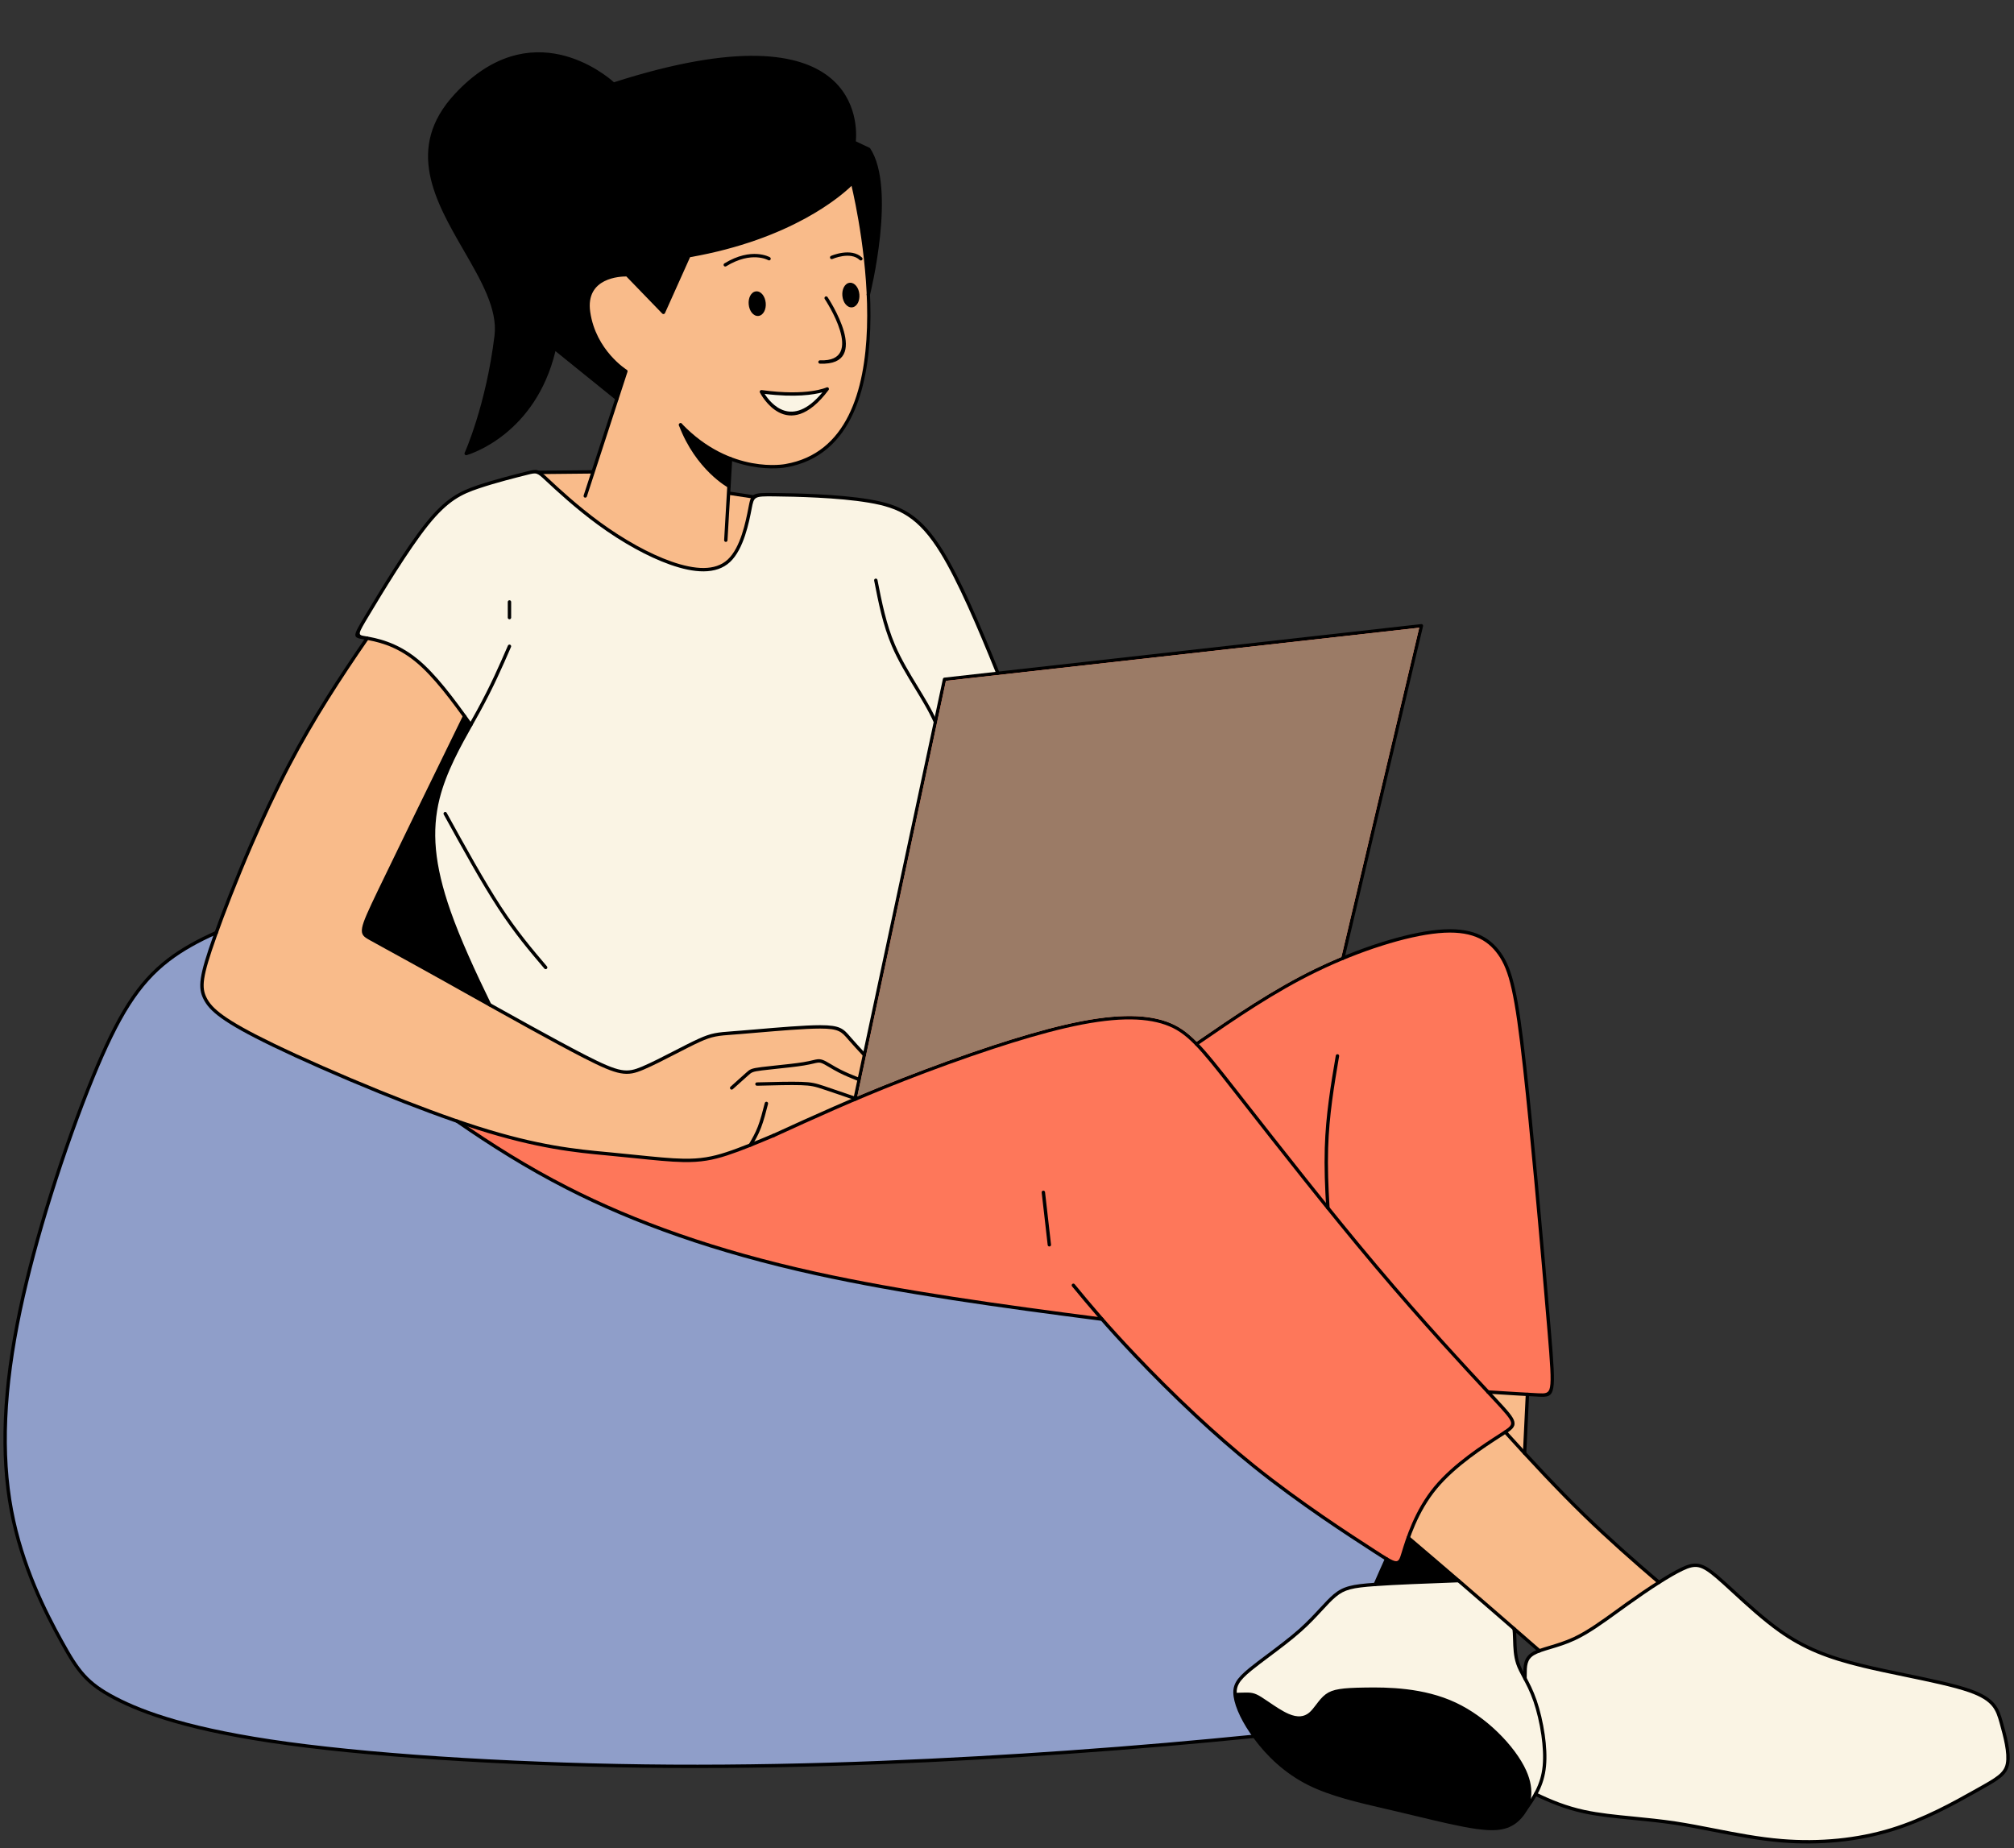 <svg version="1.0" preserveAspectRatio="xMidYMid meet" height="435" viewBox="0 0 355.5 326.25" zoomAndPan="magnify" width="474" xmlns:xlink="http://www.w3.org/1999/xlink" xmlns="http://www.w3.org/2000/svg"><rect x="0" y="0" width="355.5" height="326.25" fill="#333333" stroke="none"/><defs><clipPath id="18bd812310"><path clip-rule="nonzero" d="M 0.16 164 L 245 164 L 245 312 L 0.16 312 Z M 0.16 164"></path></clipPath><clipPath id="43638b5c1a"><path clip-rule="nonzero" d="M 269 276 L 354.844 276 L 354.844 325.5 L 269 325.5 Z M 269 276"></path></clipPath><clipPath id="d421dc27a4"><path clip-rule="nonzero" d="M 0.16 164 L 222 164 L 222 313 L 0.16 313 Z M 0.16 164"></path></clipPath><clipPath id="95d6bacac9"><path clip-rule="nonzero" d="M 268 275 L 354.844 275 L 354.844 325.5 L 268 325.5 Z M 268 275"></path></clipPath></defs><path fill-rule="evenodd" fill-opacity="1" d="M 80.461 16.832 C 66.449 31.988 89.098 46.859 87.586 59.27 C 86.07 71.684 82.293 80.059 82.293 80.059 C 82.293 80.059 94.418 76.723 97.867 61.453 L 108.902 70.367 L 110.477 65.531 C 110.477 65.531 104.902 62.074 103.891 55.113 C 102.875 48.152 110.691 48.508 110.691 48.508 L 117.109 55.145 L 121.602 45.137 C 141.91 41.609 150.473 32.215 150.473 32.215 C 150.473 32.215 152.805 41.453 153.27 52.008 C 153.27 52.008 157.941 33.32 153.352 26.355 L 150.746 25.125 C 150.746 25.125 154.453 0.004 108.297 14.859 C 108.301 14.859 94.473 1.68 80.461 16.832 Z M 80.461 16.832" fill="#000000"></path><path fill-rule="evenodd" fill-opacity="1" d="M 110.695 48.508 C 110.695 48.508 102.875 48.152 103.891 55.113 C 104.902 62.07 110.477 65.531 110.477 65.531 L 108.906 70.367 L 104.695 83.293 L 95 83.391 C 95.395 83.574 95.82 83.969 96.578 84.676 C 98.305 86.285 101.758 89.508 105.75 92.422 C 109.742 95.336 114.273 97.945 118.418 99.402 C 122.562 100.859 126.324 101.168 128.664 98.98 C 131.008 96.793 131.93 92.117 132.387 89.738 C 132.594 88.668 132.711 88.062 133.117 87.727 L 128.602 87.043 L 128.672 85.809 C 128.672 85.809 123.051 82.758 120.129 74.992 C 123.09 78.09 126.172 79.918 128.953 80.977 C 134.406 83.059 138.707 82.203 138.707 82.203 C 151.59 79.965 153.84 64.988 153.27 52.004 C 152.805 41.449 150.473 32.215 150.473 32.215 C 150.473 32.215 141.91 41.605 121.602 45.133 L 117.109 55.141 Z M 148.988 52.195 C 148.891 51.16 149.352 50.273 150.02 50.211 C 150.684 50.148 151.301 50.934 151.398 51.969 C 151.492 53.004 151.035 53.891 150.367 53.953 C 149.703 54.02 149.082 53.23 148.988 52.195 Z M 133.832 55.473 C 133.168 55.535 132.547 54.746 132.453 53.715 C 132.355 52.68 132.816 51.789 133.48 51.73 C 134.148 51.668 134.766 52.453 134.863 53.488 C 134.957 54.523 134.496 55.41 133.832 55.473 Z M 134.398 69.148 C 142.602 70.285 146.023 68.656 146.023 68.656 C 138.934 78.125 134.398 69.148 134.398 69.148 Z M 134.398 69.148" fill="#f9bb8a"></path><path fill-rule="evenodd" fill-opacity="1" d="M 146.023 68.656 C 146.023 68.656 142.602 70.285 134.398 69.148 C 134.398 69.148 138.934 78.125 146.023 68.656 Z M 146.023 68.656" fill="#faf4e4"></path><path fill-rule="evenodd" fill-opacity="1" d="M 128.953 80.977 C 126.172 79.918 123.09 78.09 120.129 74.992 C 123.051 82.758 128.672 85.809 128.672 85.809 Z M 128.953 80.977" fill="#000000"></path><path fill-rule="evenodd" fill-opacity="1" d="M 128.664 98.98 C 126.32 101.168 122.562 100.859 118.418 99.402 C 114.27 97.945 109.742 95.34 105.75 92.422 C 101.758 89.508 98.305 86.289 96.578 84.676 C 95.82 83.973 95.395 83.574 95 83.391 C 94.496 83.156 94.043 83.27 93.008 83.527 C 91.164 83.988 87.48 84.91 84.41 85.941 C 81.336 86.98 78.879 88.129 75.352 92.539 C 71.82 96.949 67.215 104.617 64.91 108.453 C 62.605 112.289 62.605 112.289 64.414 112.598 C 64.535 112.617 64.672 112.641 64.812 112.664 C 66.715 113 70.086 113.73 73.586 116.621 C 76.332 118.891 79.156 122.484 82.004 126.434 C 82.367 126.938 82.73 127.445 83.094 127.961 C 80.914 131.836 78.469 136.25 77.301 140.922 C 75.879 146.602 76.34 152.66 79.258 160.941 C 80.969 165.801 83.527 171.426 86.434 177.367 C 92.465 180.738 98.926 184.316 103.129 186.473 C 109.371 189.672 110.637 189.738 113.477 188.539 C 116.312 187.34 120.719 184.871 123.355 183.672 C 125.992 182.469 126.859 182.539 130.664 182.238 C 134.469 181.938 141.211 181.27 144.785 181.27 C 148.355 181.27 148.758 181.938 150.059 183.438 C 150.715 184.191 151.594 185.156 152.586 186.223 L 165.121 127.453 L 166.727 119.914 L 176.152 118.855 C 172.715 110.352 169.348 102.488 166.281 97.488 C 162.328 91.047 158.871 89.359 153.383 88.438 C 147.895 87.52 140.371 87.363 136.609 87.328 C 134.543 87.305 133.613 87.32 133.117 87.73 C 132.711 88.066 132.598 88.672 132.387 89.742 C 131.926 92.117 131.004 96.797 128.664 98.98 Z M 128.664 98.98" fill="#faf4e4"></path><path fill-rule="evenodd" fill-opacity="1" d="M 79.258 160.941 C 76.34 152.656 75.879 146.598 77.301 140.922 C 78.469 136.246 80.914 131.836 83.09 127.957 C 82.727 127.445 82.367 126.938 82.004 126.434 C 75.883 138.953 70.141 150.707 67.078 157.086 C 63.504 164.523 63.57 164.656 65.406 165.691 C 67.242 166.727 70.848 168.66 78.258 172.793 C 80.68 174.145 83.504 175.73 86.43 177.367 C 83.527 171.426 80.969 165.801 79.258 160.941 Z M 79.258 160.941" fill="#000000"></path><path fill-rule="evenodd" fill-opacity="1" d="M 67.078 157.086 C 70.141 150.707 75.883 138.953 82.004 126.434 C 79.156 122.484 76.332 118.887 73.586 116.621 C 70.086 113.73 66.715 113 64.812 112.664 C 60.027 119.605 55.328 126.789 51.012 135.031 C 45.598 145.371 40.789 157.379 38.176 164.625 C 38.098 164.836 38.023 165.043 37.953 165.246 C 35.398 172.41 35.223 174.324 36.211 176.266 C 37.195 178.211 39.344 180.184 48.285 184.504 C 56.312 188.383 69.82 194.16 80.672 197.902 C 81.898 198.324 83.094 198.723 84.242 199.09 C 95.535 202.684 102.383 203.207 107.867 203.73 C 113.355 204.25 117.477 204.773 120.582 204.832 C 123.688 204.891 125.777 204.484 128.273 203.672 C 129.574 203.246 130.988 202.715 132.453 202.129 C 133.797 201.59 135.184 201.008 136.574 200.426 C 141.156 198.328 145.738 196.23 150.922 194.031 L 150.949 193.891 L 151.656 190.57 L 152.586 186.223 C 151.594 185.152 150.711 184.191 150.059 183.438 C 148.758 181.938 148.355 181.27 144.785 181.27 C 141.211 181.27 134.469 181.938 130.664 182.234 C 126.859 182.535 125.992 182.469 123.355 183.668 C 120.719 184.871 116.312 187.336 113.473 188.539 C 110.637 189.738 109.367 189.672 103.125 186.469 C 98.922 184.312 92.465 180.738 86.43 177.367 C 83.504 175.734 80.68 174.148 78.258 172.797 C 70.848 168.66 67.242 166.727 65.406 165.691 C 63.57 164.66 63.504 164.523 67.078 157.086 Z M 67.078 157.086" fill="#f9bb8a"></path><path fill-rule="evenodd" fill-opacity="1" d="M 165.117 127.449 L 152.586 186.219 L 151.656 190.57 L 150.949 193.891 C 151.004 193.91 151.062 193.93 151.117 193.949 C 153.734 192.84 156.504 191.707 159.504 190.535 C 168.543 187.004 179.664 183.125 188.008 181.184 C 196.352 179.242 201.914 179.242 205.797 180.609 C 207.789 181.309 209.336 182.367 211.188 184.273 C 217.984 179.598 224.781 174.922 232.328 171.258 C 233.875 170.512 235.449 169.805 237.031 169.148 L 250.898 110.465 L 176.152 118.855 L 166.727 119.91 Z M 165.117 127.449" fill="#f9bb8a"></path><path fill-rule="evenodd" fill-opacity="1" d="M 234.395 213.23 C 237.203 216.707 240.062 220.191 242.832 223.477 C 250.984 233.145 258.367 241.098 262.66 245.711 C 265.297 245.879 267.73 246.031 269.613 246.137 C 270.34 246.176 270.984 246.211 271.527 246.238 C 274.309 246.371 274.398 246.281 273.469 235.121 C 272.543 223.965 270.598 201.734 269.145 188.547 C 267.688 175.359 266.715 171.215 264.688 168.348 C 262.656 165.48 259.566 163.891 253.871 164.422 C 249.344 164.844 243.168 166.602 237.031 169.145 C 235.449 169.801 233.875 170.508 232.328 171.258 C 224.781 174.918 217.984 179.594 211.188 184.27 C 212.949 186.082 214.988 188.664 217.938 192.426 C 222.113 197.762 228.121 205.469 234.395 213.23 Z M 234.395 213.23" fill="#fe775a"></path><path fill-rule="evenodd" fill-opacity="1" d="M 159.504 190.535 C 156.504 191.707 153.734 192.84 151.117 193.945 C 153.734 192.84 156.504 191.707 159.504 190.535 Z M 211.188 184.27 C 209.336 182.367 207.789 181.309 205.797 180.609 C 207.789 181.309 209.336 182.367 211.188 184.27 Z M 262.66 245.711 C 258.367 241.098 250.984 233.145 242.832 223.477 C 240.062 220.191 237.203 216.703 234.395 213.23 C 228.121 205.469 222.113 197.762 217.938 192.43 C 214.988 188.664 212.949 186.086 211.188 184.27 C 217.984 179.594 224.781 174.918 232.328 171.258 C 233.875 170.508 235.449 169.801 237.031 169.148 L 250.898 110.465 L 176.152 118.852 L 166.727 119.91 L 165.121 127.449 L 152.586 186.219 L 151.66 190.57 L 150.953 193.891 C 151.008 193.91 151.062 193.93 151.117 193.949 C 151.055 193.977 150.984 194.004 150.922 194.031 C 145.738 196.23 141.156 198.328 136.574 200.422 C 135.184 201.004 133.797 201.59 132.453 202.125 C 130.988 202.711 129.574 203.246 128.273 203.672 C 125.777 204.484 123.688 204.887 120.582 204.832 C 117.477 204.773 113.355 204.25 107.867 203.727 C 102.383 203.207 95.535 202.684 84.242 199.086 C 83.094 198.723 81.902 198.324 80.672 197.898 C 86.664 202.047 92.984 206.051 100.121 209.695 C 112.07 215.797 126.301 220.898 143.961 224.789 C 159.027 228.109 176.59 230.547 194.516 232.859 C 196.172 234.75 198.09 236.867 200.5 239.398 C 205.711 244.867 213.215 252.277 221.336 258.805 C 229.461 265.332 238.199 270.98 242.57 273.801 C 243.465 274.379 244.176 274.84 244.746 275.184 C 246.973 276.523 247.094 276.121 247.691 274.156 C 247.91 273.43 248.195 272.492 248.574 271.426 C 249.492 268.852 250.965 265.516 253.43 262.555 C 256.914 258.367 262.391 254.926 265.125 253.16 C 265.336 253.027 265.527 252.902 265.703 252.785 C 267.84 251.359 267.555 250.98 263.848 246.984 C 263.48 246.594 263.086 246.172 262.66 245.711 Z M 262.66 245.711" fill="#fe775a"></path><g clip-path="url(#18bd812310)"><path fill-rule="evenodd" fill-opacity="1" d="M 143.961 224.789 C 126.301 220.898 112.07 215.801 100.121 209.695 C 92.984 206.051 86.664 202.051 80.672 197.902 C 69.82 194.16 56.312 188.383 48.285 184.504 C 39.344 180.184 37.195 178.211 36.211 176.266 C 35.223 174.324 35.398 172.41 37.953 165.246 C 38.023 165.043 38.102 164.836 38.176 164.625 C 35.094 165.992 32.215 167.551 29.727 169.457 C 24.398 173.547 20.848 179.254 16.367 190.211 C 11.891 201.164 6.488 217.363 3.551 231.246 C 0.617 245.133 0.156 256.703 2.008 266.578 C 3.859 276.453 8.031 284.629 10.887 289.797 C 13.742 294.969 15.289 297.125 20.305 299.75 C 25.324 302.371 33.816 305.457 50.801 307.773 C 67.789 310.086 93.266 311.629 118.434 311.781 C 143.605 311.938 168.465 310.703 188.23 309.316 C 200.949 308.422 211.559 307.465 221.414 306.484 C 219.418 303.734 218.301 301.215 218.047 299.43 C 218.031 299.32 218.02 299.215 218.012 299.113 C 217.867 297.449 218.582 296.402 220.688 294.676 C 222.926 292.84 226.73 290.238 229.5 287.77 C 232.273 285.305 234.008 282.969 235.609 281.633 C 237.211 280.301 238.684 279.969 242.695 279.684 C 242.715 279.68 242.734 279.68 242.754 279.68 C 243.504 277.957 244.211 276.355 244.746 275.188 C 244.172 274.84 243.461 274.383 242.57 273.805 C 238.199 270.98 229.461 265.336 221.336 258.809 C 213.215 252.281 205.711 244.871 200.5 239.402 C 198.09 236.871 196.168 234.754 194.516 232.863 C 176.59 230.551 159.027 228.109 143.961 224.789 Z M 143.961 224.789" fill="#8f9ec9"></path></g><path fill-rule="evenodd" fill-opacity="1" d="M 242.695 279.68 C 238.68 279.965 237.211 280.297 235.609 281.633 C 234.008 282.969 232.27 285.305 229.5 287.77 C 226.73 290.238 222.926 292.84 220.688 294.676 C 218.582 296.402 217.867 297.449 218.012 299.113 C 218.527 299.098 218.996 299.086 219.387 299.078 C 220.789 299.043 221.254 299.043 222.492 299.812 C 223.727 300.578 225.73 302.113 227.363 302.812 C 229 303.516 230.27 303.379 231.27 302.547 C 232.27 301.711 233.008 300.18 234.176 299.312 C 235.344 298.441 236.945 298.242 240.918 298.176 C 244.891 298.109 251.234 298.176 256.844 300.812 C 262.449 303.449 267.324 308.652 269.129 312.652 C 270.445 315.582 270.121 317.867 269.211 319.512 C 269.852 318.609 270.492 317.707 271.047 316.703 C 271.812 315.32 272.406 313.746 272.602 311.727 C 272.934 308.25 272.062 303.449 270.965 300.246 C 270.391 298.582 269.758 297.352 269.195 296.301 C 268.672 295.324 268.211 294.5 267.918 293.625 C 267.312 291.812 267.434 289.785 267.332 288.285 C 267.316 288.004 267.289 287.746 267.254 287.496 C 264.215 284.855 261.262 282.293 258.48 279.898 C 258.133 279.602 257.793 279.305 257.453 279.012 C 251.75 279.219 246.285 279.43 242.758 279.676 C 242.734 279.68 242.715 279.68 242.695 279.68 Z M 242.695 279.68" fill="#faf4e4"></path><path fill-rule="evenodd" fill-opacity="1" d="M 244.746 275.184 C 244.211 276.355 243.504 277.953 242.754 279.676 C 246.281 279.43 251.746 279.219 257.449 279.012 C 254.32 276.324 251.406 273.836 248.574 271.426 C 248.195 272.496 247.91 273.434 247.691 274.156 C 247.094 276.121 246.969 276.523 244.746 275.184 Z M 244.746 275.184" fill="#000000"></path><path fill-rule="evenodd" fill-opacity="1" d="M 248.574 271.426 C 251.406 273.836 254.32 276.324 257.449 279.012 C 257.789 279.305 258.129 279.602 258.477 279.898 C 261.258 282.293 264.211 284.855 267.25 287.496 C 268.727 288.781 270.227 290.086 271.734 291.398 C 273.297 290.824 275.562 290.344 277.871 289.27 C 280.809 287.902 283.812 285.57 287.219 283.133 C 289.062 281.812 291.031 280.465 292.828 279.316 C 288.371 275.508 283.949 271.613 279.641 267.422 C 276.066 263.949 272.574 260.277 269.113 256.516 C 267.973 255.281 266.836 254.035 265.703 252.785 C 265.527 252.902 265.332 253.027 265.125 253.16 C 262.391 254.926 256.914 258.367 253.426 262.555 C 250.965 265.52 249.492 268.855 248.574 271.426 Z M 248.574 271.426" fill="#f9bb8a"></path><path fill-rule="evenodd" fill-opacity="1" d="M 263.848 246.988 C 267.555 250.98 267.84 251.359 265.703 252.785 C 266.836 254.035 267.973 255.281 269.113 256.52 C 269.277 253.059 269.445 249.598 269.613 246.137 C 267.73 246.031 265.297 245.879 262.66 245.711 C 263.086 246.172 263.48 246.594 263.848 246.988 Z M 263.848 246.988" fill="#f9bb8a"></path><path fill-rule="evenodd" fill-opacity="1" d="M 256.84 300.812 C 251.23 298.176 244.891 298.109 240.918 298.176 C 236.945 298.242 235.34 298.441 234.172 299.309 C 233.008 300.176 232.27 301.711 231.27 302.547 C 230.266 303.379 229 303.512 227.363 302.812 C 225.727 302.113 223.727 300.578 222.488 299.809 C 221.254 299.043 220.789 299.043 219.383 299.074 C 218.992 299.086 218.527 299.098 218.008 299.109 C 218.02 299.215 218.031 299.32 218.043 299.426 C 218.297 301.211 219.414 303.73 221.414 306.48 C 221.488 306.582 221.562 306.684 221.637 306.785 C 223.773 309.652 226.852 312.754 231.129 314.867 C 235.41 316.984 240.883 318.121 246.289 319.387 C 251.699 320.652 257.039 322.055 260.711 322.555 C 264.383 323.055 266.387 322.656 268.023 321.055 C 268.465 320.625 268.875 320.109 269.211 319.508 C 270.117 317.863 270.445 315.578 269.125 312.648 C 267.32 308.648 262.449 303.445 256.84 300.812 Z M 256.84 300.812" fill="#000000"></path><g clip-path="url(#43638b5c1a)"><path fill-rule="evenodd" fill-opacity="1" d="M 270.961 300.242 C 272.062 303.445 272.93 308.25 272.598 311.727 C 272.406 313.746 271.812 315.316 271.047 316.703 C 273.637 317.957 276.375 319.09 279.609 319.789 C 284.215 320.789 289.82 320.926 295.766 321.824 C 301.707 322.727 307.984 324.395 314.492 324.926 C 321.004 325.461 327.746 324.859 333.855 322.992 C 339.965 321.125 345.438 317.988 348.945 316.023 C 352.449 314.055 353.984 313.254 354.352 311.352 C 354.719 309.449 353.918 306.449 353.25 304.082 C 352.582 301.711 352.047 299.977 347.676 298.441 C 343.301 296.91 335.09 295.574 328.879 294.074 C 322.672 292.574 318.465 290.906 314.223 287.902 C 309.984 284.902 305.711 280.566 303.043 278.297 C 300.371 276.027 299.301 275.828 296.867 276.996 C 295.75 277.531 294.348 278.352 292.828 279.32 C 291.031 280.465 289.066 281.812 287.219 283.137 C 283.812 285.57 280.809 287.906 277.871 289.273 C 275.562 290.348 273.293 290.824 271.734 291.398 C 271.309 291.555 270.934 291.723 270.629 291.906 C 269.191 292.773 269.191 294.109 269.191 295.676 C 269.191 295.883 269.191 296.09 269.191 296.301 C 269.754 297.352 270.391 298.582 270.961 300.242 Z M 270.961 300.242" fill="#faf4e4"></path></g><path fill-rule="evenodd" fill-opacity="1" d="M 176.43 118.742 C 176.488 118.895 176.414 119.066 176.262 119.129 C 176.109 119.191 175.938 119.117 175.875 118.965 C 174.16 114.719 172.461 110.633 170.805 106.977 C 169.152 103.336 167.551 100.129 166.023 97.641 C 164.07 94.461 162.25 92.457 160.242 91.141 C 158.242 89.824 156.039 89.184 153.332 88.73 C 150.602 88.27 147.359 88.004 144.332 87.848 C 141.293 87.688 138.48 87.641 136.605 87.621 C 133.109 87.586 133.094 87.652 132.684 89.766 L 132.68 89.797 C 132.449 90.988 132.102 92.766 131.512 94.523 C 130.918 96.305 130.078 98.066 128.867 99.199 C 127.637 100.348 126.043 100.84 124.219 100.855 C 122.43 100.871 120.422 100.422 118.32 99.684 C 116.305 98.973 114.199 97.996 112.117 96.848 C 109.875 95.613 107.652 94.18 105.574 92.66 C 103.574 91.199 101.703 89.66 100.121 88.285 C 98.527 86.902 97.234 85.695 96.375 84.895 C 94.766 83.391 94.766 83.391 93.078 83.812 L 93.07 83.816 C 91.23 84.277 87.555 85.191 84.504 86.223 C 82.992 86.73 81.629 87.27 80.219 88.219 C 78.805 89.172 77.328 90.543 75.582 92.719 C 73.828 94.914 71.801 97.926 69.922 100.867 C 68.047 103.809 66.32 106.684 65.168 108.602 C 63.09 112.066 63.09 112.066 64.461 112.297 C 65.375 112.453 66.746 112.688 68.367 113.277 C 69.992 113.867 71.867 114.812 73.777 116.391 C 75.34 117.68 76.926 119.395 78.527 121.355 C 80.113 123.305 81.723 125.508 83.336 127.785 C 83.434 127.918 83.398 128.105 83.266 128.199 C 83.133 128.293 82.945 128.262 82.852 128.129 C 81.25 125.867 79.652 123.676 78.066 121.73 C 76.488 119.801 74.93 118.113 73.398 116.852 C 71.547 115.32 69.734 114.406 68.164 113.836 C 66.594 113.27 65.258 113.039 64.363 112.887 C 62.129 112.508 62.129 112.508 64.656 108.301 C 65.809 106.383 67.535 103.508 69.422 100.551 C 71.305 97.598 73.348 94.57 75.121 92.352 C 76.91 90.121 78.426 88.711 79.891 87.727 C 81.355 86.738 82.762 86.184 84.316 85.656 C 87.398 84.617 91.086 83.699 92.93 83.238 L 92.938 83.234 C 94.938 82.738 94.938 82.738 96.781 84.457 C 97.648 85.266 98.945 86.477 100.512 87.836 C 102.082 89.199 103.938 90.727 105.93 92.184 C 107.988 93.684 110.188 95.105 112.406 96.328 C 114.465 97.461 116.535 98.426 118.516 99.121 C 120.559 99.84 122.504 100.273 124.219 100.262 C 125.895 100.246 127.352 99.801 128.465 98.762 C 129.594 97.707 130.387 96.035 130.953 94.336 C 131.523 92.617 131.867 90.863 132.098 89.684 L 132.102 89.652 C 132.605 87.066 132.621 86.984 136.613 87.023 C 138.5 87.043 141.332 87.094 144.367 87.25 C 147.414 87.41 150.68 87.68 153.434 88.141 C 156.219 88.609 158.488 89.273 160.574 90.641 C 162.656 92.008 164.535 94.07 166.539 97.332 C 168.078 99.844 169.695 103.07 171.352 106.734 C 173.004 110.387 174.707 114.48 176.43 118.742 Z M 176.43 118.742" fill="#000000"></path><path fill-rule="evenodd" fill-opacity="1" d="M 89.629 106.254 C 89.629 106.09 89.766 105.957 89.93 105.957 C 90.094 105.957 90.227 106.09 90.227 106.254 L 90.227 109.016 C 90.227 109.18 90.094 109.312 89.93 109.312 C 89.766 109.312 89.629 109.18 89.629 109.016 Z M 89.629 106.254" fill="#000000"></path><path fill-rule="evenodd" fill-opacity="1" d="M 89.656 113.961 C 89.723 113.809 89.895 113.738 90.047 113.805 C 90.195 113.871 90.266 114.043 90.203 114.195 L 90.199 114.203 C 88.664 117.734 87.125 121.266 84.703 125.688 C 84.32 126.387 83.926 127.09 83.516 127.812 C 81.309 131.742 78.777 136.242 77.59 140.996 C 76.891 143.801 76.652 146.703 76.949 149.93 C 77.25 153.16 78.09 156.723 79.539 160.844 C 80.391 163.262 81.453 165.875 82.672 168.629 C 83.883 171.379 85.25 174.266 86.699 177.238 C 86.773 177.387 86.711 177.562 86.562 177.637 C 86.414 177.707 86.234 177.648 86.164 177.5 C 84.711 174.527 83.344 171.633 82.121 168.871 C 80.906 166.109 79.836 163.484 78.977 161.043 C 77.508 156.879 76.66 153.27 76.355 149.984 C 76.051 146.688 76.293 143.723 77.012 140.852 C 78.219 136.023 80.77 131.484 82.996 127.523 C 83.406 126.793 83.809 126.078 84.18 125.402 C 86.586 121.012 88.121 117.488 89.652 113.969 Z M 89.656 113.961" fill="#000000"></path><path fill-rule="evenodd" fill-opacity="1" d="M 64.566 112.496 C 64.66 112.359 64.844 112.324 64.98 112.418 C 65.113 112.512 65.148 112.699 65.055 112.832 C 62.668 116.293 60.301 119.82 57.988 123.516 C 55.676 127.211 53.422 131.062 51.273 135.168 C 48.871 139.758 46.582 144.688 44.547 149.391 C 41.887 155.547 39.676 161.289 38.23 165.348 C 36.957 168.91 36.281 171.164 36.043 172.758 C 35.816 174.301 36.008 175.215 36.473 176.133 C 36.945 177.066 37.703 178.008 39.434 179.25 C 41.195 180.516 43.957 182.082 48.41 184.234 C 53.246 186.574 60.082 189.602 67.125 192.461 C 73.078 194.875 79.176 197.164 84.328 198.805 C 95.07 202.227 101.781 202.859 107.125 203.359 L 107.891 203.43 C 109.457 203.582 110.863 203.723 112.176 203.859 C 115.594 204.207 118.359 204.492 120.582 204.531 C 122.113 204.562 123.398 204.477 124.605 204.281 C 125.805 204.09 126.941 203.789 128.176 203.387 C 130.652 202.582 133.551 201.363 136.449 200.148 L 136.484 200.137 C 136.625 200.094 136.781 200.164 136.844 200.305 C 136.902 200.445 136.844 200.609 136.715 200.684 L 136.68 200.699 C 133.777 201.918 130.871 203.137 128.359 203.953 C 127.102 204.363 125.938 204.672 124.695 204.871 C 123.457 205.07 122.145 205.156 120.57 205.125 C 118.316 205.086 115.543 204.801 112.113 204.449 C 110.773 204.312 109.332 204.164 107.836 204.023 L 107.07 203.949 C 101.699 203.445 94.949 202.809 84.148 199.371 C 78.965 197.719 72.859 195.426 66.902 193.012 C 59.852 190.152 53.004 187.117 48.148 184.77 C 43.664 182.602 40.879 181.02 39.086 179.734 C 37.262 178.422 36.453 177.41 35.938 176.398 C 35.418 175.375 35.203 174.359 35.453 172.668 C 35.695 171.031 36.379 168.746 37.664 165.145 C 39.113 161.078 41.332 155.316 43.996 149.152 C 46.027 144.453 48.32 139.512 50.742 134.891 C 52.906 130.754 55.164 126.895 57.477 123.199 C 59.793 119.512 62.168 115.977 64.566 112.496 Z M 64.566 112.496" fill="#000000"></path><g clip-path="url(#d421dc27a4)"><path fill-rule="evenodd" fill-opacity="1" d="M 38.055 164.352 C 38.203 164.285 38.379 164.352 38.445 164.504 C 38.512 164.652 38.445 164.828 38.293 164.895 C 36.762 165.574 35.277 166.301 33.871 167.098 C 32.473 167.887 31.141 168.746 29.906 169.695 C 27.27 171.719 25.07 174.145 22.977 177.418 C 20.875 180.711 18.875 184.863 16.641 190.32 C 14.254 196.164 11.598 203.512 9.195 211.207 C 7.102 217.902 5.207 224.859 3.844 231.309 C 2.379 238.238 1.531 244.586 1.281 250.43 C 1.031 256.27 1.379 261.609 2.301 266.523 C 3.223 271.434 4.723 275.93 6.344 279.836 C 7.969 283.75 9.723 287.078 11.148 289.652 C 12.566 292.219 13.656 294.039 15.004 295.527 C 16.352 297.016 17.969 298.191 20.441 299.484 C 22.934 300.789 26.293 302.207 31.148 303.59 C 36.012 304.973 42.367 306.32 50.84 307.477 C 59.375 308.641 70.062 309.609 81.777 310.305 C 93.359 310.988 105.938 311.41 118.434 311.488 C 131.012 311.562 143.516 311.293 155.348 310.832 C 167.164 310.367 178.32 309.711 188.207 309.02 C 194.547 308.574 200.379 308.109 205.867 307.637 C 211.391 307.16 216.496 306.676 221.383 306.188 C 221.547 306.172 221.691 306.293 221.707 306.457 C 221.723 306.621 221.605 306.766 221.441 306.781 C 216.473 307.273 211.344 307.762 205.918 308.23 C 200.461 308.703 194.629 309.164 188.246 309.613 C 178.371 310.309 167.215 310.965 155.367 311.426 C 143.535 311.887 131.023 312.156 118.43 312.082 C 105.91 312.004 93.32 311.586 81.738 310.898 C 70.012 310.203 59.312 309.234 50.762 308.066 C 42.25 306.906 35.867 305.555 30.984 304.164 C 26.09 302.77 22.691 301.332 20.164 300.016 C 17.625 298.684 15.957 297.469 14.562 295.93 C 13.172 294.391 12.062 292.543 10.621 289.941 C 9.191 287.352 7.43 284.008 5.793 280.07 C 4.156 276.129 2.645 271.594 1.711 266.633 C 0.781 261.676 0.434 256.293 0.684 250.406 C 0.934 244.527 1.789 238.148 3.258 231.188 C 4.625 224.715 6.527 217.742 8.621 211.031 C 11.027 203.332 13.691 195.969 16.09 190.098 C 18.336 184.605 20.352 180.422 22.473 177.102 C 24.609 173.762 26.852 171.289 29.543 169.223 C 30.793 168.262 32.148 167.387 33.578 166.582 C 35.004 165.773 36.504 165.039 38.055 164.352 Z M 38.055 164.352" fill="#000000"></path></g><path fill-rule="evenodd" fill-opacity="1" d="M 80.5 198.145 C 80.367 198.051 80.332 197.867 80.426 197.73 C 80.52 197.598 80.703 197.562 80.84 197.656 C 83.832 199.727 86.906 201.762 90.121 203.734 C 93.34 205.707 96.699 207.617 100.254 209.43 C 106.215 212.477 112.746 215.27 119.996 217.789 C 127.246 220.312 135.207 222.555 144.023 224.496 C 151.551 226.156 159.699 227.594 168.211 228.906 C 176.719 230.223 185.59 231.41 194.551 232.566 C 194.715 232.586 194.832 232.734 194.809 232.898 C 194.789 233.059 194.641 233.176 194.477 233.156 C 185.512 232 176.637 230.809 168.117 229.496 C 159.598 228.18 151.434 226.738 143.895 225.078 C 135.051 223.129 127.066 220.879 119.801 218.352 C 112.531 215.824 105.973 213.02 99.98 209.957 C 96.402 208.129 93.035 206.215 89.809 204.238 C 86.586 202.266 83.504 200.223 80.5 198.145 Z M 80.5 198.145" fill="#000000"></path><path fill-rule="evenodd" fill-opacity="1" d="M 189.234 227.066 C 189.129 226.938 189.148 226.75 189.277 226.645 C 189.402 226.543 189.59 226.559 189.695 226.688 C 191.148 228.449 192.605 230.211 194.348 232.215 C 196.086 234.215 198.113 236.461 200.719 239.195 C 203.633 242.258 207.273 245.934 211.336 249.715 C 214.52 252.68 217.961 255.715 221.523 258.578 C 225.578 261.836 229.789 264.875 233.527 267.449 C 237.285 270.039 240.555 272.148 242.73 273.555 C 246.77 276.164 246.77 276.164 247.406 274.07 C 248.164 271.582 249.676 266.602 253.199 262.367 C 256.578 258.309 261.781 254.961 264.625 253.133 L 264.965 252.91 C 266.219 252.102 266.848 251.684 266.73 251.094 C 266.586 250.391 265.598 249.312 263.629 247.191 L 262.719 246.215 C 258.477 241.652 250.953 233.566 242.609 223.672 C 234.359 213.887 225.34 202.363 219.238 194.57 L 217.703 192.613 C 214.688 188.762 212.629 186.156 210.844 184.348 C 209.086 182.562 207.598 181.559 205.699 180.891 C 203.793 180.219 201.465 179.883 198.582 179.953 C 195.688 180.023 192.23 180.508 188.078 181.473 C 184.262 182.359 179.859 183.656 175.344 185.137 C 170.004 186.891 164.504 188.902 159.613 190.812 C 155.094 192.578 151.102 194.254 147.375 195.883 C 143.629 197.523 140.164 199.109 136.695 200.695 C 136.547 200.762 136.371 200.695 136.301 200.547 C 136.234 200.398 136.297 200.223 136.449 200.152 C 139.93 198.559 143.41 196.969 147.137 195.34 C 150.879 193.703 154.879 192.023 159.395 190.258 C 164.293 188.344 169.809 186.328 175.156 184.57 C 179.688 183.086 184.105 181.785 187.941 180.895 C 192.129 179.918 195.625 179.43 198.566 179.359 C 201.523 179.285 203.922 179.633 205.895 180.328 C 207.883 181.027 209.441 182.074 211.266 183.93 C 213.07 185.758 215.141 188.379 218.168 192.246 L 219.703 194.207 C 225.805 202 234.828 213.527 243.059 223.289 C 251.371 233.152 258.906 241.246 263.152 245.809 L 264.062 246.785 C 266.109 248.988 267.133 250.113 267.309 250.977 C 267.508 251.953 266.766 252.457 265.285 253.414 L 264.941 253.633 C 262.125 255.445 256.969 258.766 253.656 262.746 C 250.207 266.891 248.715 271.793 247.973 274.242 C 247.109 277.09 247.105 277.09 242.406 274.055 C 240.215 272.637 236.926 270.512 233.188 267.941 C 229.438 265.355 225.215 262.309 221.148 259.039 C 217.57 256.168 214.117 253.125 210.926 250.152 C 206.855 246.359 203.207 242.676 200.281 239.605 C 197.68 236.871 195.645 234.617 193.895 232.605 C 192.152 230.598 190.691 228.832 189.234 227.066 Z M 189.234 227.066" fill="#000000"></path><path fill-rule="evenodd" fill-opacity="1" d="M 211.359 184.516 C 211.223 184.609 211.035 184.574 210.945 184.441 C 210.852 184.305 210.887 184.121 211.02 184.027 L 211.023 184.023 C 217.828 179.344 224.633 174.66 232.199 170.988 C 235.992 169.148 239.98 167.562 243.73 166.375 C 247.469 165.188 250.98 164.391 253.844 164.125 C 256.738 163.855 258.98 164.129 260.762 164.836 C 262.559 165.547 263.879 166.699 264.926 168.176 C 265.965 169.641 266.73 171.43 267.418 174.512 C 268.102 177.574 268.711 181.914 269.438 188.516 C 270.047 194 270.738 201.09 271.41 208.309 C 272.348 218.418 273.23 228.648 273.766 235.098 C 274.23 240.703 274.441 243.527 274.18 244.965 C 273.883 246.621 273.074 246.609 271.512 246.535 C 270.527 246.488 269.227 246.414 267.719 246.324 C 266.188 246.23 264.457 246.121 262.641 246.008 C 262.477 245.996 262.352 245.855 262.363 245.691 C 262.371 245.527 262.512 245.402 262.68 245.414 C 264.52 245.531 266.254 245.641 267.754 245.73 C 269.277 245.82 270.582 245.895 271.543 245.941 C 272.762 245.996 273.391 246.008 273.598 244.859 C 273.844 243.5 273.633 240.703 273.172 235.148 C 272.629 228.602 271.742 218.32 270.816 208.363 C 270.152 201.188 269.457 194.109 268.848 188.582 C 268.121 181.996 267.516 177.668 266.84 174.641 C 266.172 171.641 265.434 169.918 264.441 168.52 C 263.461 167.129 262.223 166.051 260.543 165.387 C 258.848 164.715 256.695 164.457 253.898 164.719 C 251.078 164.98 247.613 165.766 243.914 166.941 C 240.191 168.121 236.23 169.699 232.461 171.527 C 224.934 175.176 218.148 179.848 211.363 184.516 Z M 211.359 184.516" fill="#000000"></path><path fill-rule="evenodd" fill-opacity="1" d="M 234.691 213.211 C 234.699 213.375 234.574 213.52 234.41 213.527 C 234.246 213.535 234.105 213.41 234.098 213.246 C 233.984 211.426 233.895 209.617 233.844 207.836 C 233.797 206.066 233.789 204.332 233.84 202.652 C 233.93 199.707 234.195 196.93 234.551 194.238 C 234.902 191.535 235.344 188.938 235.785 186.336 C 235.812 186.176 235.969 186.066 236.129 186.09 C 236.289 186.117 236.402 186.273 236.375 186.434 C 235.934 189.039 235.492 191.645 235.141 194.312 C 234.789 196.988 234.523 199.746 234.438 202.668 C 234.387 204.336 234.391 206.059 234.441 207.82 C 234.488 209.574 234.578 211.379 234.691 213.211 Z M 234.691 213.211" fill="#000000"></path><path fill-rule="evenodd" fill-opacity="1" d="M 185.523 219.695 C 185.543 219.859 185.426 220.008 185.262 220.027 C 185.098 220.043 184.949 219.93 184.93 219.766 L 183.871 210.504 C 183.852 210.34 183.969 210.191 184.133 210.172 C 184.297 210.156 184.445 210.27 184.465 210.434 Z M 185.523 219.695" fill="#000000"></path><path fill-rule="evenodd" fill-opacity="1" d="M 81.734 126.305 C 81.809 126.156 81.988 126.094 82.137 126.168 C 82.285 126.238 82.344 126.418 82.273 126.566 C 79.215 132.824 76.246 138.895 73.664 144.195 C 71.031 149.594 68.82 154.145 67.348 157.215 C 65.574 160.91 64.703 162.789 64.508 163.844 C 64.348 164.73 64.758 164.984 65.555 165.434 C 66.266 165.832 67.219 166.355 68.543 167.082 C 70.676 168.25 73.77 169.949 78.406 172.535 L 82.434 174.785 C 89.461 178.719 98.102 183.555 103.266 186.203 C 106.359 187.789 108.215 188.602 109.633 188.863 C 111.012 189.113 111.996 188.84 113.359 188.262 C 114.945 187.594 117.035 186.516 119.031 185.492 C 120.578 184.695 122.07 183.926 123.234 183.398 C 125.617 182.312 126.578 182.242 129.438 182.027 L 130.645 181.934 C 131.484 181.867 132.504 181.781 133.594 181.688 C 137.336 181.367 142.008 180.965 144.785 180.965 C 148.328 180.965 148.879 181.605 150.109 183.035 L 150.285 183.238 C 150.598 183.602 150.984 184.027 151.418 184.508 C 151.848 184.98 152.316 185.488 152.809 186.016 C 152.918 186.137 152.91 186.324 152.793 186.434 C 152.672 186.547 152.48 186.539 152.371 186.422 C 151.867 185.879 151.398 185.371 150.977 184.906 C 150.559 184.449 150.176 184.02 149.836 183.629 L 149.66 183.426 C 148.551 182.137 148.055 181.562 144.785 181.562 C 142.031 181.562 137.371 181.965 133.645 182.281 C 132.566 182.375 131.566 182.461 130.691 182.531 L 129.48 182.625 C 126.699 182.828 125.762 182.902 123.48 183.938 C 122.34 184.457 120.852 185.227 119.305 186.02 C 117.305 187.051 115.207 188.129 113.594 188.812 C 112.121 189.434 111.055 189.727 109.527 189.445 C 108.043 189.176 106.145 188.348 102.996 186.734 C 97.777 184.059 89.156 179.234 82.141 175.309 L 78.117 173.055 C 73.59 170.527 70.434 168.797 68.258 167.605 C 66.922 166.871 65.957 166.344 65.266 165.953 C 64.227 165.367 63.688 165.035 63.926 163.738 C 64.133 162.609 65.016 160.703 66.812 156.961 C 68.402 153.652 70.594 149.137 73.129 143.934 C 75.711 138.633 78.676 132.562 81.734 126.305 Z M 81.734 126.305" fill="#000000"></path><path fill-rule="evenodd" fill-opacity="1" d="M 151.77 190.289 C 151.922 190.352 151.996 190.523 151.938 190.676 C 151.875 190.832 151.703 190.906 151.551 190.848 C 150.918 190.598 150.305 190.348 149.727 190.098 C 149.152 189.852 148.609 189.602 148.117 189.352 C 147.426 189.004 146.852 188.66 146.359 188.367 C 145.75 188.008 145.273 187.723 144.906 187.617 C 144.535 187.512 144.211 187.586 143.594 187.734 C 143.18 187.832 142.641 187.957 141.867 188.082 C 140.586 188.293 138.676 188.496 136.988 188.672 C 136.07 188.77 135.219 188.859 134.531 188.945 C 132.809 189.156 132.656 189.297 132.117 189.785 L 132.094 189.805 C 131.477 190.367 130.418 191.309 129.359 192.254 L 129.348 192.262 C 129.227 192.375 129.039 192.363 128.926 192.242 C 128.816 192.117 128.828 191.93 128.949 191.82 L 128.961 191.812 C 130.027 190.859 131.094 189.91 131.691 189.367 L 131.719 189.344 C 132.367 188.758 132.551 188.59 134.457 188.352 C 135.078 188.273 135.969 188.18 136.93 188.078 C 138.609 187.902 140.508 187.703 141.773 187.496 C 142.516 187.375 143.047 187.25 143.457 187.152 C 144.176 186.98 144.547 186.895 145.074 187.047 C 145.516 187.176 146.023 187.473 146.664 187.855 C 147.148 188.145 147.719 188.484 148.387 188.82 C 148.859 189.059 149.391 189.301 149.965 189.551 C 150.531 189.793 151.137 190.043 151.77 190.289 Z M 151.77 190.289" fill="#000000"></path><path fill-rule="evenodd" fill-opacity="1" d="M 133.621 191.652 C 133.457 191.656 133.32 191.527 133.316 191.363 C 133.312 191.199 133.445 191.062 133.609 191.059 L 133.629 191.059 C 136.602 190.984 139.574 190.906 141.41 190.965 C 142.348 190.992 142.992 191.055 143.582 191.172 C 144.18 191.289 144.719 191.457 145.441 191.695 C 146.789 192.141 148.977 192.895 151.172 193.652 L 151.215 193.664 C 151.367 193.719 151.453 193.887 151.398 194.043 C 151.348 194.199 151.176 194.281 151.02 194.227 L 150.98 194.215 C 148.859 193.48 146.746 192.75 145.254 192.262 C 144.551 192.027 144.031 191.863 143.469 191.754 C 142.902 191.645 142.289 191.582 141.391 191.555 C 139.57 191.5 136.609 191.574 133.645 191.652 Z M 133.621 191.652" fill="#000000"></path><path fill-rule="evenodd" fill-opacity="1" d="M 134.996 194.703 C 135.035 194.543 135.199 194.449 135.359 194.488 C 135.516 194.531 135.613 194.691 135.574 194.852 C 135.379 195.613 135.18 196.375 134.988 197.059 L 134.984 197.07 C 134.781 197.781 134.566 198.465 134.328 199.082 L 134.32 199.098 C 133.84 200.344 133.277 201.309 132.711 202.273 L 132.691 202.301 C 132.605 202.422 132.438 202.461 132.301 202.383 C 132.168 202.309 132.117 202.145 132.18 202.008 L 132.195 201.973 C 132.75 201.023 133.305 200.07 133.766 198.887 L 133.77 198.871 C 134 198.273 134.211 197.609 134.41 196.906 L 134.414 196.895 C 134.625 196.152 134.812 195.426 134.996 194.703 Z M 134.996 194.703" fill="#000000"></path><path fill-rule="evenodd" fill-opacity="1" d="M 154.301 102.48 C 154.27 102.32 154.379 102.164 154.539 102.137 C 154.703 102.105 154.855 102.215 154.887 102.375 C 155.652 106.27 156.414 110.168 157.977 113.816 C 159.078 116.398 160.582 118.863 162.012 121.219 C 162.625 122.23 163.23 123.219 163.758 124.141 C 164.059 124.672 164.352 125.199 164.625 125.734 C 164.902 126.262 165.156 126.793 165.391 127.328 C 165.457 127.477 165.387 127.652 165.234 127.719 C 165.086 127.785 164.91 127.715 164.844 127.566 C 164.617 127.043 164.367 126.523 164.098 126.008 C 163.832 125.492 163.543 124.969 163.238 124.438 C 162.676 123.453 162.098 122.5 161.504 121.523 C 160.059 119.148 158.543 116.66 157.426 114.051 C 155.84 110.34 155.07 106.414 154.301 102.484 Z M 154.301 102.48" fill="#000000"></path><path fill-rule="evenodd" fill-opacity="1" d="M 78.324 143.766 C 78.242 143.621 78.297 143.441 78.441 143.363 C 78.586 143.285 78.766 143.336 78.844 143.48 C 80.492 146.465 82.137 149.449 83.75 152.27 C 85.359 155.078 86.922 157.703 88.391 159.957 C 91.336 164.461 93.941 167.523 96.543 170.586 L 96.555 170.598 C 96.656 170.727 96.633 170.914 96.504 171.016 C 96.371 171.117 96.184 171.094 96.082 170.965 L 96.082 170.961 C 93.469 167.891 90.855 164.816 87.891 160.277 C 86.41 158.004 84.84 155.375 83.234 152.562 C 81.633 149.766 79.98 146.766 78.324 143.766 Z M 78.324 143.766" fill="#000000"></path><path fill-rule="evenodd" fill-opacity="1" d="M 248.383 271.652 C 248.258 271.547 248.242 271.359 248.348 271.234 C 248.457 271.109 248.645 271.094 248.77 271.203 C 250.477 272.652 252.105 274.043 253.574 275.301 C 255.184 276.676 256.871 278.121 258.672 279.672 C 260.734 281.453 262.898 283.324 265.117 285.25 C 267.363 287.195 269.641 289.18 271.93 291.176 C 272.055 291.281 272.066 291.469 271.957 291.594 C 271.852 291.719 271.66 291.73 271.539 291.621 C 269.219 289.602 266.93 287.609 264.727 285.699 C 262.508 283.773 260.344 281.902 258.281 280.121 C 256.559 278.641 254.863 277.188 253.188 275.75 C 251.371 274.199 249.812 272.871 248.383 271.652 Z M 248.383 271.652" fill="#000000"></path><path fill-rule="evenodd" fill-opacity="1" d="M 265.484 252.984 C 265.375 252.863 265.383 252.676 265.504 252.562 C 265.629 252.453 265.816 252.465 265.926 252.586 C 268.203 255.098 270.496 257.598 272.828 260.062 C 275.145 262.512 277.48 264.906 279.848 267.211 C 282.004 269.305 284.184 271.324 286.379 273.293 C 288.566 275.254 290.789 277.184 293.023 279.09 C 293.148 279.199 293.164 279.387 293.059 279.512 C 292.949 279.637 292.762 279.652 292.637 279.543 C 290.414 277.645 288.195 275.719 285.98 273.734 C 283.773 271.754 281.586 269.727 279.434 267.637 C 277.055 265.324 274.711 262.922 272.395 260.473 C 270.086 258.035 267.785 255.523 265.484 252.984 Z M 265.484 252.984" fill="#000000"></path><g clip-path="url(#95d6bacac9)"><path fill-rule="evenodd" fill-opacity="1" d="M 270.914 316.973 C 270.77 316.898 270.703 316.723 270.777 316.574 C 270.848 316.426 271.027 316.363 271.176 316.434 C 272.465 317.059 273.789 317.652 275.191 318.176 C 276.59 318.695 278.066 319.148 279.672 319.496 C 282.277 320.062 285.203 320.352 288.336 320.656 C 290.734 320.895 293.25 321.141 295.809 321.527 C 298.027 321.863 300.293 322.309 302.605 322.758 C 306.469 323.516 310.449 324.293 314.516 324.625 C 317.805 324.895 321.152 324.875 324.441 324.547 C 327.637 324.227 330.781 323.617 333.77 322.703 C 339.621 320.914 344.906 317.945 348.41 315.977 L 349.156 315.559 C 352.324 313.781 353.73 312.992 354.059 311.293 C 354.234 310.383 354.129 309.191 353.895 307.941 C 353.66 306.672 353.293 305.336 352.965 304.156 C 352.641 303.008 352.348 302.012 351.621 301.137 C 350.891 300.254 349.707 299.469 347.578 298.723 C 344.836 297.758 340.555 296.875 336.219 295.973 C 333.672 295.445 331.105 294.914 328.809 294.359 C 325.688 293.605 323.07 292.809 320.699 291.824 C 318.324 290.836 316.191 289.656 314.055 288.145 C 311.125 286.07 308.191 283.375 305.773 281.152 C 304.672 280.141 303.68 279.227 302.852 278.523 C 301.551 277.422 300.652 276.824 299.809 276.648 C 298.977 276.477 298.152 276.707 296.996 277.262 C 295.895 277.789 294.504 278.605 292.996 279.562 C 291.203 280.703 289.238 282.055 287.395 283.375 C 286.777 283.812 286.219 284.219 285.676 284.613 C 282.949 286.59 280.457 288.395 277.996 289.539 C 276.473 290.25 274.969 290.703 273.668 291.09 C 272.469 291.449 271.449 291.758 270.781 292.16 C 270.141 292.547 269.816 293.039 269.66 293.605 C 269.492 294.203 269.492 294.91 269.492 295.672 L 269.488 296.297 C 269.488 296.461 269.355 296.594 269.191 296.594 C 269.027 296.594 268.895 296.461 268.895 296.297 L 268.895 295.672 C 268.891 294.871 268.891 294.125 269.082 293.445 C 269.281 292.738 269.68 292.129 270.473 291.648 C 271.203 291.207 272.258 290.891 273.496 290.52 C 274.773 290.137 276.25 289.691 277.746 289 C 280.152 287.875 282.621 286.09 285.324 284.133 C 285.902 283.711 286.492 283.285 287.043 282.891 C 288.895 281.566 290.863 280.215 292.676 279.062 C 294.199 278.094 295.609 277.266 296.738 276.727 C 298.016 276.113 298.945 275.863 299.926 276.066 C 300.891 276.266 301.863 276.902 303.234 278.07 C 304.078 278.785 305.07 279.699 306.176 280.711 C 308.582 282.926 311.504 285.609 314.395 287.66 C 316.496 289.145 318.59 290.305 320.926 291.277 C 323.27 292.25 325.859 293.039 328.949 293.785 C 331.234 294.336 333.793 294.867 336.336 295.395 C 340.695 296.297 344.996 297.188 347.77 298.16 C 350.016 298.949 351.281 299.797 352.078 300.758 C 352.883 301.727 353.191 302.781 353.535 304 C 353.871 305.188 354.238 306.535 354.48 307.836 C 354.727 309.152 354.836 310.414 354.645 311.406 C 354.262 313.379 352.781 314.207 349.445 316.078 L 348.703 316.496 C 345.18 318.477 339.863 321.465 333.941 323.273 C 330.914 324.199 327.73 324.816 324.5 325.141 C 321.168 325.473 317.785 325.496 314.469 325.223 C 310.371 324.887 306.371 324.105 302.488 323.344 C 300.191 322.895 297.934 322.453 295.719 322.117 C 293.148 321.727 290.652 321.48 288.273 321.25 C 285.121 320.941 282.172 320.648 279.543 320.082 C 277.914 319.727 276.41 319.266 274.98 318.73 C 273.559 318.199 272.215 317.602 270.914 316.973 Z M 270.914 316.973" fill="#000000"></path></g><path fill-rule="evenodd" fill-opacity="1" d="M 257.438 278.715 C 257.602 278.711 257.738 278.84 257.746 279 C 257.75 279.168 257.621 279.305 257.461 279.309 C 254.602 279.414 251.801 279.52 249.258 279.629 C 246.742 279.738 244.492 279.852 242.719 279.98 C 240.73 280.121 239.371 280.27 238.324 280.551 C 237.301 280.824 236.566 281.223 235.801 281.863 C 235.07 282.469 234.301 283.301 233.414 284.258 C 232.379 285.379 231.184 286.672 229.699 287.992 C 228.004 289.504 225.914 291.07 224.035 292.477 C 222.848 293.367 221.742 294.195 220.879 294.902 C 219.789 295.797 219.082 296.5 218.691 297.191 C 218.402 297.699 218.281 298.211 218.293 298.809 L 219.379 298.777 C 220.102 298.762 220.582 298.754 221.062 298.852 C 221.547 298.953 222 299.156 222.648 299.559 C 222.996 299.773 223.434 300.07 223.91 300.395 L 223.926 300.406 C 225.035 301.16 226.355 302.059 227.48 302.539 C 228.254 302.871 228.934 303.004 229.535 302.957 C 230.117 302.914 230.629 302.695 231.082 302.32 C 231.516 301.957 231.906 301.441 232.312 300.91 C 232.812 300.25 233.332 299.566 233.996 299.074 C 234.621 298.609 235.352 298.324 236.449 298.152 C 237.508 297.98 238.914 297.914 240.914 297.883 C 242.91 297.848 245.504 297.848 248.301 298.188 C 251.109 298.527 254.129 299.211 256.969 300.547 C 259.664 301.812 262.191 303.664 264.293 305.691 C 266.621 307.934 268.438 310.398 269.398 312.531 C 270.219 314.359 270.422 315.949 270.246 317.301 C 270.02 319.016 269.188 320.34 268.234 321.273 C 267.375 322.113 266.418 322.641 265.191 322.891 C 263.992 323.137 262.543 323.109 260.676 322.855 C 257.836 322.469 254.016 321.547 249.93 320.566 C 248.781 320.289 247.613 320.008 246.227 319.684 L 244.512 319.285 C 239.656 318.16 234.855 317.051 231 315.141 C 228.836 314.07 226.973 312.75 225.383 311.336 C 223.797 309.926 222.477 308.418 221.398 306.965 C 220.355 305.562 219.535 304.215 218.934 302.988 C 218.285 301.66 217.891 300.461 217.75 299.473 C 217.613 298.477 217.723 297.691 218.172 296.898 C 218.605 296.137 219.355 295.387 220.5 294.445 C 221.375 293.73 222.484 292.898 223.68 292.004 C 225.539 290.605 227.613 289.055 229.305 287.551 C 230.785 286.23 231.961 284.957 232.98 283.855 C 233.883 282.883 234.66 282.039 235.422 281.406 C 236.258 280.711 237.059 280.273 238.172 279.977 C 239.262 279.688 240.652 279.531 242.676 279.387 C 244.43 279.262 246.691 279.145 249.234 279.035 C 251.754 278.922 254.562 278.82 257.438 278.715 Z M 218.34 299.402 C 218.473 300.324 218.848 301.457 219.469 302.723 C 220.055 303.926 220.855 305.242 221.875 306.609 C 222.93 308.027 224.223 309.504 225.777 310.887 C 227.332 312.27 229.152 313.559 231.262 314.602 C 235.059 316.48 239.824 317.586 244.645 318.699 L 246.359 319.098 C 247.461 319.355 248.777 319.672 250.07 319.984 C 254.133 320.961 257.938 321.879 260.754 322.262 C 262.555 322.508 263.945 322.535 265.074 322.305 C 266.176 322.078 267.039 321.605 267.816 320.844 C 268.688 319.992 269.449 318.781 269.652 317.219 C 269.816 315.969 269.625 314.488 268.855 312.773 C 267.922 310.703 266.152 308.305 263.879 306.113 C 261.82 304.129 259.348 302.316 256.715 301.078 C 253.945 299.777 250.988 299.109 248.23 298.773 C 245.461 298.438 242.895 298.438 240.922 298.473 C 238.949 298.504 237.566 298.57 236.543 298.734 C 235.551 298.895 234.895 299.145 234.352 299.547 C 233.754 299.992 233.262 300.641 232.785 301.266 C 232.359 301.824 231.945 302.371 231.461 302.773 C 230.91 303.23 230.289 303.496 229.578 303.551 C 228.883 303.605 228.113 303.457 227.25 303.086 C 226.07 302.578 224.719 301.664 223.59 300.895 L 223.574 300.883 C 223.125 300.578 222.707 300.297 222.332 300.062 C 221.746 299.699 221.348 299.516 220.941 299.434 C 220.527 299.348 220.074 299.355 219.395 299.375 Z M 218.34 299.402" fill="#000000"></path><path fill-rule="evenodd" fill-opacity="1" d="M 269.453 319.68 C 269.355 319.816 269.172 319.848 269.039 319.75 C 268.902 319.656 268.871 319.469 268.965 319.336 C 270.473 317.219 271.98 315.098 272.305 311.699 C 272.457 310.094 272.348 308.191 272.078 306.301 C 271.773 304.156 271.258 302.023 270.68 300.34 C 270.062 298.551 269.375 297.27 268.781 296.164 C 268.312 295.297 267.906 294.535 267.633 293.723 C 267.16 292.309 267.117 290.789 267.078 289.469 C 267.066 289.062 267.055 288.676 267.031 288.305 L 267.031 288.297 C 267.023 288.16 267.012 288.027 267 287.91 L 266.957 287.539 C 266.934 287.375 267.051 287.227 267.215 287.203 C 267.379 287.184 267.527 287.297 267.547 287.461 L 267.594 287.852 C 267.605 287.988 267.617 288.125 267.629 288.258 L 267.629 288.266 C 267.652 288.621 267.664 289.027 267.676 289.453 C 267.711 290.73 267.754 292.203 268.199 293.535 C 268.457 294.297 268.852 295.039 269.309 295.883 C 269.91 297.008 270.613 298.32 271.246 300.148 C 271.832 301.863 272.355 304.031 272.668 306.215 C 272.945 308.148 273.055 310.098 272.895 311.758 C 272.559 315.312 271.004 317.496 269.453 319.68 Z M 269.453 319.68" fill="#000000"></path><path fill-rule="evenodd" fill-opacity="1" d="M 243.027 279.797 C 242.961 279.945 242.785 280.016 242.633 279.949 C 242.484 279.883 242.414 279.707 242.48 279.559 L 243.559 277.102 C 243.879 276.371 244.188 275.684 244.477 275.059 C 244.543 274.91 244.723 274.844 244.871 274.914 C 245.02 274.98 245.086 275.16 245.016 275.309 C 244.766 275.852 244.453 276.551 244.105 277.344 Z M 243.027 279.797" fill="#000000"></path><path fill-rule="evenodd" fill-opacity="1" d="M 269.316 246.121 C 269.324 245.957 269.461 245.832 269.625 245.84 C 269.793 245.848 269.918 245.984 269.91 246.148 L 269.41 256.531 C 269.402 256.695 269.262 256.824 269.098 256.816 C 268.934 256.809 268.809 256.668 268.816 256.504 Z M 269.316 246.121" fill="#000000"></path><path fill-rule="evenodd" fill-opacity="1" d="M 237.32 169.215 C 237.285 169.375 237.125 169.477 236.961 169.438 C 236.801 169.398 236.703 169.238 236.742 169.078 L 250.512 110.805 L 166.973 120.18 L 151.211 194.094 C 151.176 194.254 151.02 194.355 150.859 194.32 C 150.695 194.285 150.594 194.129 150.629 193.969 L 166.434 119.848 C 166.461 119.727 166.562 119.629 166.695 119.613 L 250.855 110.168 C 250.891 110.16 250.93 110.164 250.969 110.172 C 251.129 110.207 251.227 110.371 251.188 110.531 Z M 237.32 169.215" fill="#000000"></path><path fill-rule="evenodd" fill-opacity="1" d="M 119.91 75.199 C 119.797 75.078 119.805 74.891 119.922 74.777 C 120.043 74.664 120.23 74.672 120.344 74.789 C 129 83.836 138.625 81.914 138.652 81.91 L 138.66 81.906 C 160.281 78.152 151.496 37.844 150.309 32.805 C 148.449 34.609 139.676 42.262 121.809 45.398 L 117.379 55.266 C 117.312 55.414 117.137 55.48 116.988 55.414 C 116.953 55.398 116.918 55.375 116.895 55.348 L 110.562 48.801 C 109.613 48.793 103.293 48.953 104.184 55.07 C 105.18 61.891 110.621 65.27 110.637 65.277 C 110.754 65.352 110.801 65.496 110.762 65.621 L 103.59 87.641 C 103.539 87.797 103.371 87.883 103.215 87.832 C 103.059 87.781 102.973 87.613 103.023 87.453 L 110.125 65.652 C 109.117 64.961 104.516 61.477 103.594 55.156 C 102.543 47.949 110.438 48.199 110.695 48.211 C 110.773 48.211 110.848 48.242 110.906 48.301 L 117.016 54.621 L 121.324 45.027 C 121.359 44.934 121.445 44.859 121.551 44.84 C 141.762 41.332 150.23 32.035 150.254 32.012 C 150.293 31.969 150.344 31.938 150.402 31.926 C 150.562 31.887 150.723 31.984 150.762 32.145 C 150.793 32.273 162.434 78.383 138.758 82.496 C 138.562 82.535 128.719 84.402 119.91 75.199 Z M 119.91 75.199" fill="#000000"></path><path fill-rule="evenodd" fill-opacity="1" d="M 128.656 80.961 C 128.664 80.797 128.805 80.672 128.969 80.68 C 129.133 80.691 129.258 80.832 129.25 80.996 L 128.414 95.375 C 128.406 95.539 128.266 95.664 128.102 95.656 C 127.938 95.645 127.812 95.504 127.82 95.34 Z M 128.656 80.961" fill="#000000"></path><path fill-rule="evenodd" fill-opacity="1" d="M 153.559 52.074 C 153.52 52.234 153.359 52.332 153.199 52.297 C 153.039 52.258 152.941 52.098 152.98 51.938 C 152.992 51.883 157.59 33.496 153.148 26.59 L 150.621 25.395 C 150.496 25.336 150.43 25.199 150.457 25.066 C 150.562 24.273 153.398 0.656 108.391 15.141 C 108.285 15.176 108.176 15.148 108.098 15.078 C 108.059 15.039 94.484 2.105 80.68 17.035 C 72.168 26.242 77.461 35.406 82.395 43.949 C 85.504 49.332 88.473 54.469 87.883 59.305 C 86.602 69.812 83.707 77.426 82.824 79.566 C 85.309 78.66 94.625 74.441 97.578 61.387 C 97.613 61.227 97.773 61.129 97.934 61.164 C 97.98 61.172 98.02 61.195 98.055 61.223 L 109.09 70.133 C 109.219 70.234 109.238 70.422 109.137 70.551 C 109.031 70.68 108.844 70.699 108.715 70.598 L 98.047 61.98 C 94.496 76.707 82.91 80.188 82.391 80.336 C 82.324 80.363 82.242 80.363 82.172 80.328 C 82.02 80.262 81.949 80.086 82.016 79.938 C 82.027 79.914 85.781 71.602 87.289 59.234 C 87.855 54.59 84.934 49.535 81.879 44.246 C 76.836 35.516 71.434 26.16 80.238 16.633 C 93.691 2.082 106.949 13.246 108.375 14.523 C 152.363 0.418 151.305 22.523 151.066 24.945 L 153.48 26.086 C 153.527 26.109 153.57 26.145 153.602 26.191 C 158.262 33.266 153.574 52.023 153.559 52.074 Z M 153.559 52.074" fill="#000000"></path><path fill-rule="evenodd" fill-opacity="1" d="M 128.816 85.547 C 128.961 85.625 129.012 85.809 128.934 85.953 C 128.855 86.094 128.672 86.148 128.527 86.07 C 128.512 86.062 122.812 82.965 119.848 75.098 C 119.789 74.945 119.867 74.773 120.023 74.715 C 120.176 74.656 120.348 74.734 120.406 74.891 C 123.293 82.551 128.801 85.539 128.816 85.547 Z M 128.816 85.547" fill="#000000"></path><path fill-rule="evenodd" fill-opacity="1" d="M 145.578 52.777 C 145.488 52.641 145.527 52.457 145.664 52.363 C 145.801 52.273 145.988 52.312 146.078 52.449 C 146.102 52.484 154.164 64.582 144.73 64.195 C 144.566 64.188 144.441 64.051 144.445 63.887 C 144.453 63.723 144.59 63.594 144.754 63.602 C 153.012 63.941 145.602 52.809 145.578 52.777 Z M 145.578 52.777" fill="#000000"></path><path fill-rule="evenodd" fill-opacity="1" d="M 145.172 69.254 C 143.68 69.656 140.414 70.207 134.965 69.523 C 136.008 71.164 139.738 75.828 145.172 69.254 Z M 134.441 68.852 C 142.555 69.977 145.887 68.391 145.898 68.387 C 145.992 68.344 146.109 68.352 146.199 68.418 C 146.332 68.516 146.359 68.703 146.262 68.836 C 138.961 78.578 134.25 69.512 134.137 69.289 C 134.109 69.234 134.094 69.172 134.105 69.109 C 134.129 68.945 134.277 68.832 134.441 68.852 Z M 134.441 68.852" fill="#000000"></path><path fill-rule="evenodd" fill-opacity="1" d="M 135.895 45.406 C 136.039 45.488 136.09 45.668 136.012 45.812 C 135.934 45.957 135.75 46.008 135.609 45.93 C 135.602 45.926 132.707 44.23 128.176 47.004 C 128.035 47.09 127.852 47.047 127.766 46.906 C 127.68 46.766 127.727 46.582 127.863 46.496 C 132.695 43.539 135.883 45.402 135.895 45.406 Z M 135.895 45.406" fill="#000000"></path><path fill-rule="evenodd" fill-opacity="1" d="M 146.922 45.719 C 146.77 45.785 146.594 45.715 146.531 45.562 C 146.465 45.414 146.535 45.238 146.684 45.172 C 146.695 45.168 150.238 43.609 152.164 45.469 C 152.281 45.582 152.285 45.77 152.172 45.891 C 152.055 46.008 151.867 46.012 151.75 45.898 C 150.113 44.312 146.93 45.715 146.922 45.719 Z M 146.922 45.719" fill="#000000"></path><path fill-rule="evenodd" fill-opacity="1" d="M 133.48 51.727 C 134.148 51.668 134.766 52.453 134.859 53.488 C 134.957 54.523 134.496 55.41 133.832 55.473 C 133.168 55.535 132.547 54.746 132.453 53.715 C 132.355 52.68 132.816 51.789 133.48 51.727 Z M 133.48 51.727" fill="#000000"></path><path fill-rule="evenodd" fill-opacity="1" d="M 133.457 51.434 C 133.895 51.391 134.309 51.617 134.621 52.016 C 134.902 52.375 135.105 52.887 135.16 53.461 C 135.215 54.035 135.109 54.574 134.898 54.98 C 134.664 55.43 134.301 55.727 133.859 55.77 C 133.418 55.809 133.008 55.582 132.695 55.188 C 132.414 54.828 132.211 54.316 132.156 53.738 C 132.102 53.164 132.207 52.625 132.418 52.219 C 132.648 51.773 133.016 51.473 133.457 51.434 Z M 134.152 52.379 C 133.965 52.141 133.734 52.004 133.508 52.023 C 133.285 52.047 133.086 52.223 132.945 52.492 C 132.785 52.805 132.707 53.227 132.746 53.688 C 132.789 54.145 132.945 54.547 133.164 54.82 C 133.352 55.059 133.578 55.199 133.805 55.176 C 134.027 55.156 134.227 54.977 134.367 54.707 C 134.531 54.395 134.609 53.973 134.566 53.516 C 134.523 53.055 134.367 52.656 134.152 52.379 Z M 134.152 52.379" fill="#000000"></path><path fill-rule="evenodd" fill-opacity="1" d="M 150.016 50.211 C 150.684 50.148 151.301 50.938 151.395 51.969 C 151.492 53.004 151.031 53.895 150.367 53.953 C 149.703 54.02 149.082 53.23 148.984 52.195 C 148.891 51.16 149.352 50.273 150.016 50.211 Z M 150.016 50.211" fill="#000000"></path><path fill-rule="evenodd" fill-opacity="1" d="M 149.992 49.914 L 150.02 49.91 C 150.449 49.883 150.848 50.105 151.152 50.496 C 151.438 50.855 151.641 51.367 151.691 51.945 L 151.695 51.969 C 151.742 52.535 151.641 53.062 151.434 53.465 C 151.199 53.914 150.836 54.211 150.395 54.254 L 150.363 54.254 C 149.934 54.285 149.535 54.059 149.23 53.672 C 148.945 53.312 148.746 52.801 148.691 52.223 L 148.688 52.195 C 148.641 51.633 148.742 51.102 148.953 50.703 C 149.184 50.254 149.547 49.957 149.988 49.914 Z M 150.688 50.863 C 150.504 50.633 150.285 50.496 150.066 50.508 L 150.023 50.512 C 149.809 50.539 149.617 50.715 149.48 50.977 C 149.324 51.281 149.246 51.695 149.281 52.145 L 149.285 52.195 C 149.332 52.641 149.488 53.035 149.699 53.305 C 149.883 53.535 150.102 53.672 150.32 53.66 L 150.363 53.656 C 150.578 53.629 150.77 53.453 150.902 53.191 C 151.062 52.887 151.141 52.473 151.102 52.023 L 151.098 51.973 C 151.051 51.523 150.898 51.133 150.688 50.863 Z M 150.688 50.863" fill="#000000"></path><path fill-rule="evenodd" fill-opacity="1" d="M 95 83.094 L 104.691 82.992 L 104.695 83.59 L 95.004 83.688 Z M 95 83.094" fill="#000000"></path><path fill-rule="evenodd" fill-opacity="1" d="M 128.551 87.34 L 128.641 86.75 L 133.156 87.434 L 133.066 88.023 Z M 128.551 87.34" fill="#000000"></path><path fill-rule="evenodd" fill-opacity="1" d="M 166.973 120.184 L 151.953 190.609 C 151.953 190.621 151.949 190.637 151.945 190.648 L 151.328 193.535 C 153.855 192.469 156.52 191.379 159.395 190.258 C 164.293 188.344 169.809 186.324 175.156 184.57 C 179.688 183.086 184.105 181.785 187.941 180.891 C 192.129 179.918 195.625 179.43 198.566 179.359 C 201.523 179.285 203.922 179.633 205.895 180.328 C 207.867 181.023 209.414 182.059 211.223 183.887 C 217.961 179.25 224.707 174.625 232.199 170.988 C 233.703 170.262 235.234 169.57 236.773 168.93 L 250.508 110.805 Z M 166.973 120.184" fill="#9b7b66"></path></svg>